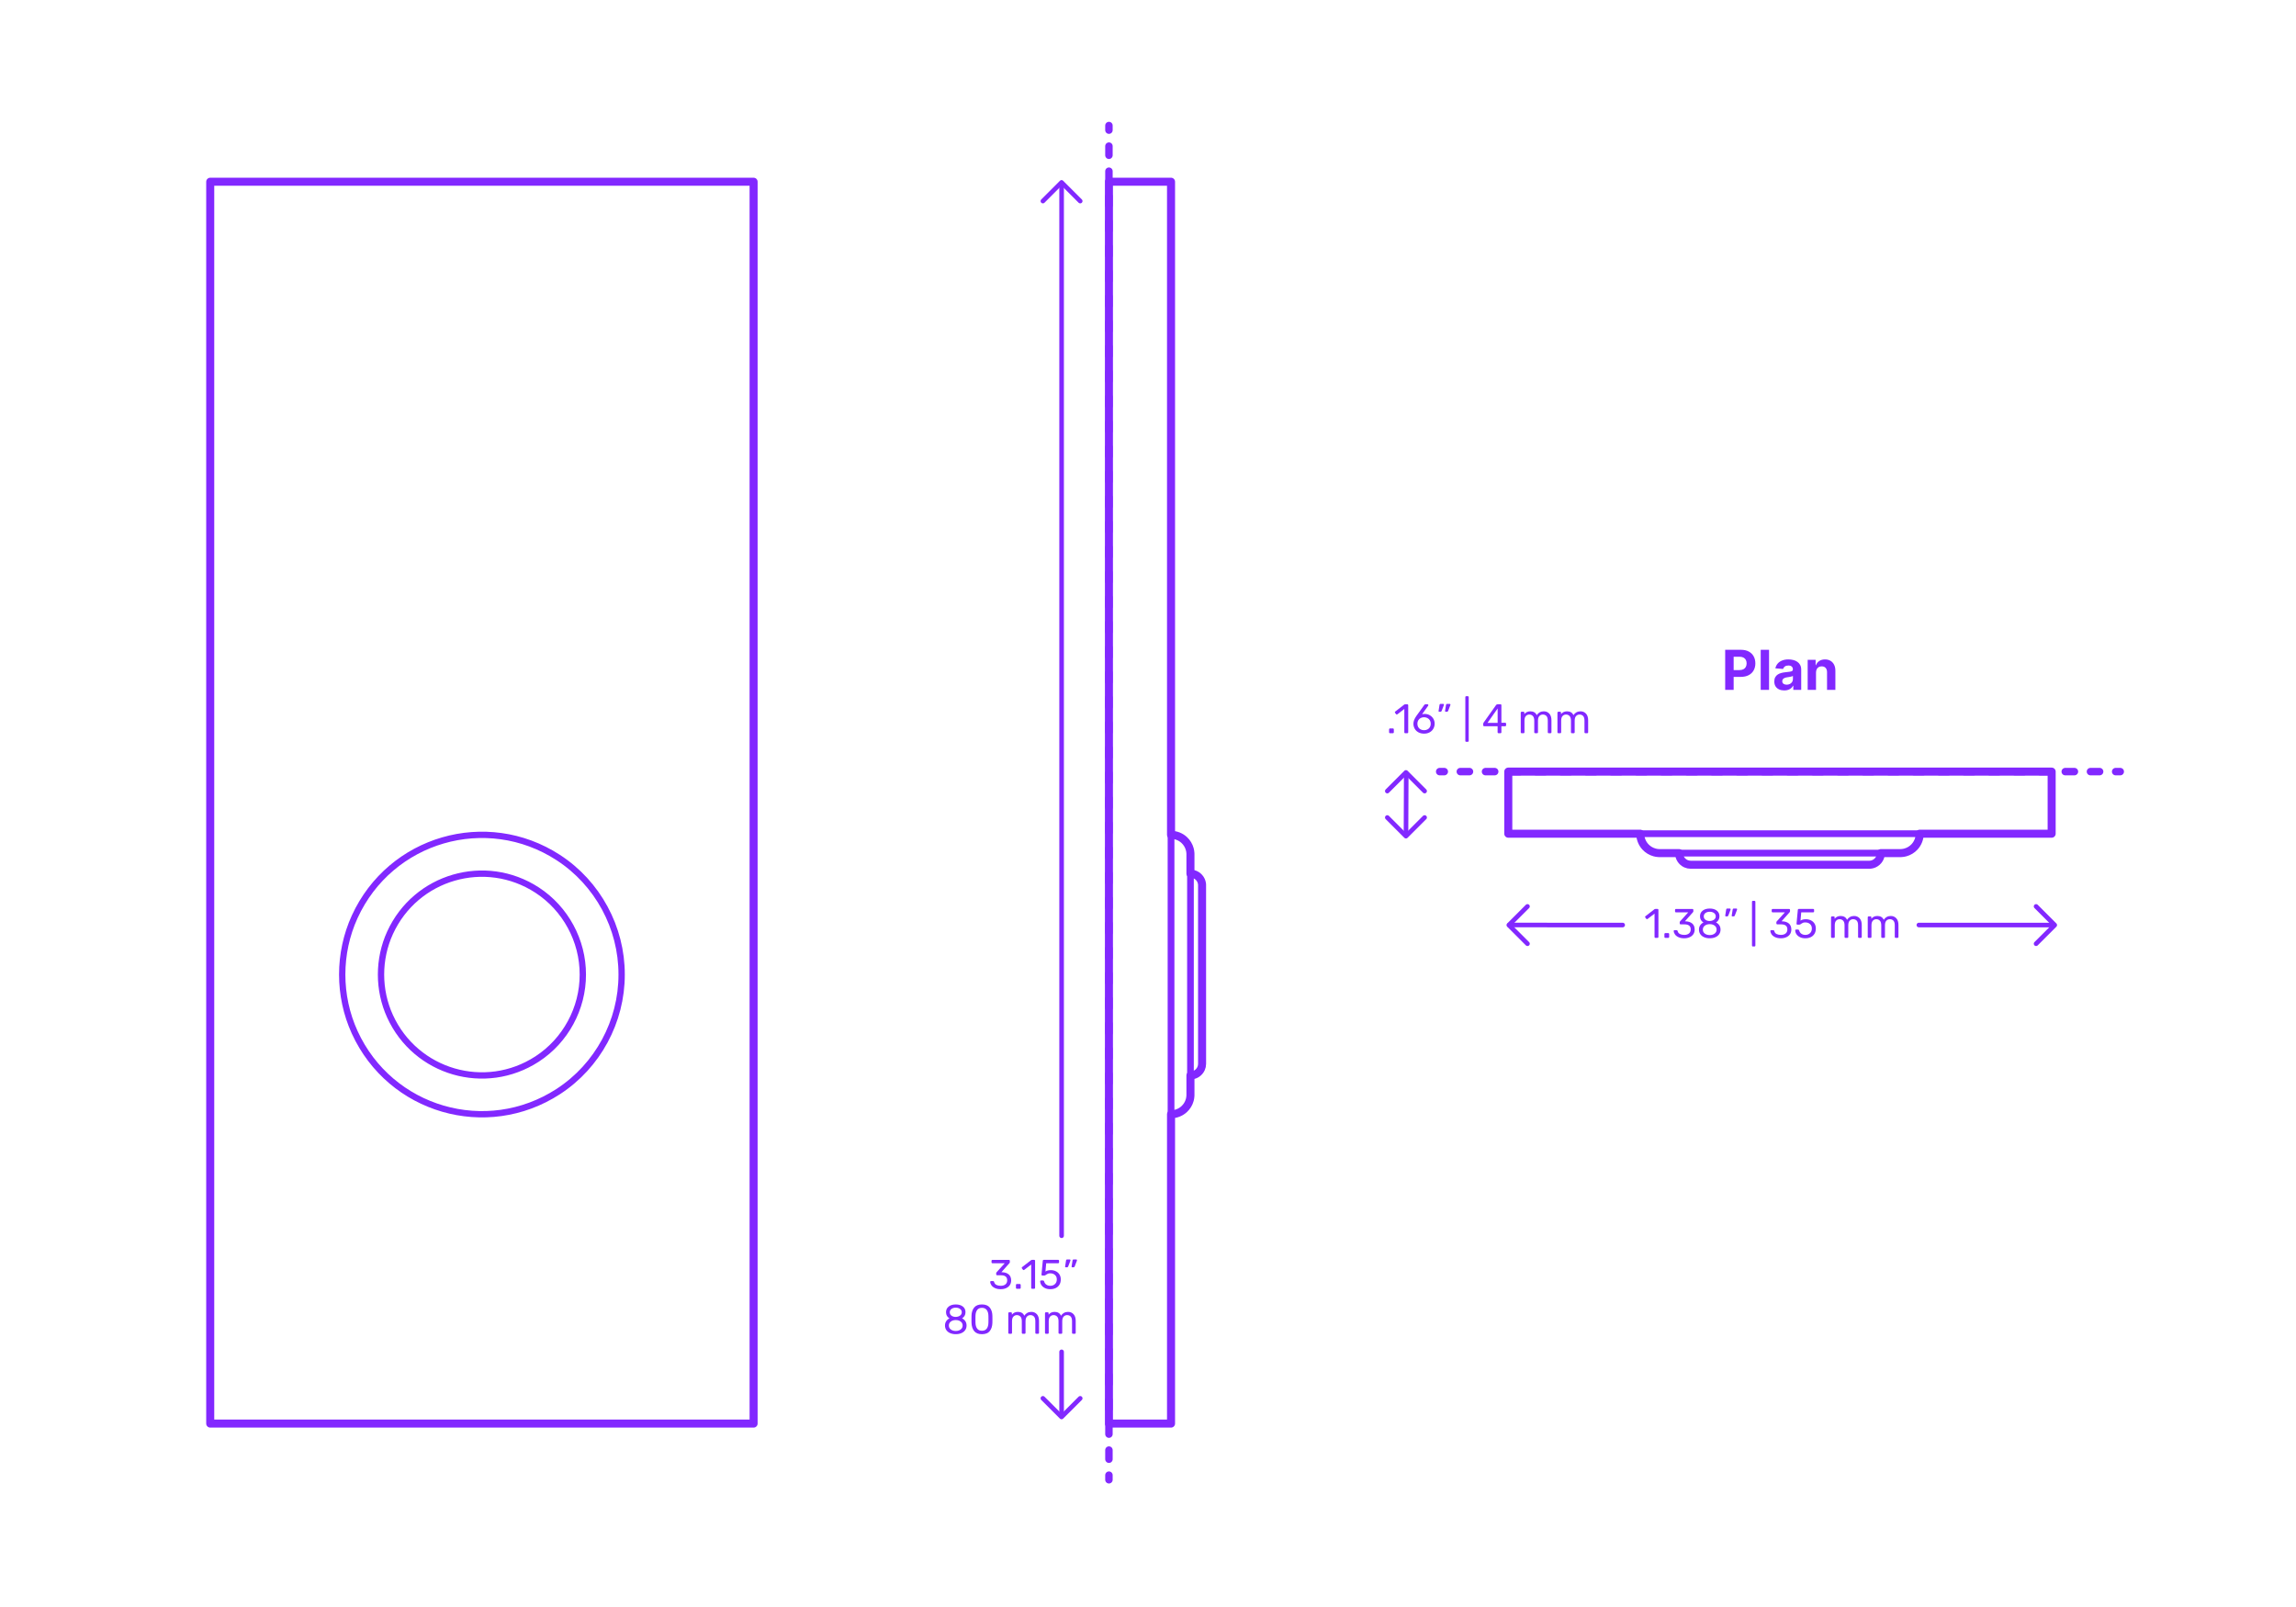 <?xml version="1.0" encoding="utf-8"?>
<!-- Generator: Adobe Illustrator 27.2.0, SVG Export Plug-In . SVG Version: 6.00 Build 0)  -->
<!DOCTYPE svg PUBLIC "-//W3C//DTD SVG 1.1//EN" "http://www.w3.org/Graphics/SVG/1.1/DTD/svg11.dtd">
<svg version="1.1" xmlns:x="http://ns.adobe.com/Extensibility/1.0/" xmlns:i="http://ns.adobe.com/AdobeIllustrator/10.0/" xmlns:graph="http://ns.adobe.com/Graphs/1.0/"
	 xmlns="http://www.w3.org/2000/svg" xmlns:xlink="http://www.w3.org/1999/xlink" xmlns:a="http://ns.adobe.com/AdobeSVGViewerExtensions/3.0/"
	 x="0px" y="0px" width="1000px" height="700px" viewBox="0 0 1000 700" enable-background="new 0 0 1000 700" xml:space="preserve"
	>
<g id="FILL-BACKGROUND">
	<rect x="0" fill="#FFFFFF" width="1000" height="700"/>
</g>
<g id="N-TEXT">
</g>
<g id="N-DIMENSIONS">
	<g id="MTEXT_00000170254800942971869160000018394225953497253782_">
		<g>
			<g>
				<g>
					<path fill="#8228FF" d="M751.385,300.503v-17.455h6.887c1.323,0,2.451,0.251,3.383,0.754s1.644,1.199,2.135,2.088
						c0.492,0.889,0.738,1.914,0.738,3.073c0,1.159-0.25,2.182-0.75,3.068s-1.224,1.577-2.17,2.071
						c-0.945,0.494-2.09,0.741-3.43,0.741h-4.39v-2.958h3.792c0.711,0,1.297-0.124,1.761-0.371c0.463-0.247,0.81-0.591,1.04-1.031
						c0.229-0.44,0.345-0.947,0.345-1.521c0-0.58-0.115-1.087-0.345-1.521c-0.23-0.435-0.578-0.772-1.045-1.014
						c-0.465-0.242-1.057-0.362-1.772-0.362h-2.488v14.438H751.385z"/>
					<path fill="#8228FF" d="M770.492,283.049v17.455h-3.631v-17.455H770.492z"/>
					<path fill="#8228FF" d="M777.123,300.75c-0.836,0-1.58-0.146-2.233-0.439s-1.169-0.727-1.547-1.304s-0.566-1.297-0.566-2.161
						c0-0.727,0.134-1.338,0.4-1.833c0.267-0.494,0.631-0.892,1.091-1.193c0.461-0.301,0.984-0.529,1.572-0.682
						s1.206-0.261,1.854-0.324c0.762-0.08,1.375-0.155,1.842-0.226c0.465-0.071,0.803-0.177,1.014-0.319
						c0.21-0.142,0.315-0.352,0.315-0.631v-0.051c0-0.54-0.169-0.958-0.507-1.253s-0.817-0.443-1.437-0.443
						c-0.653,0-1.173,0.144-1.56,0.431c-0.387,0.287-0.643,0.646-0.768,1.078l-3.357-0.273c0.17-0.795,0.506-1.484,1.006-2.067
						c0.5-0.582,1.146-1.031,1.939-1.347c0.792-0.315,1.711-0.473,2.756-0.473c0.729,0,1.426,0.085,2.093,0.255
						s1.262,0.435,1.781,0.793c0.521,0.358,0.931,0.817,1.231,1.376s0.452,1.229,0.452,2.007v8.83h-3.443v-1.815h-0.103
						c-0.21,0.409-0.491,0.769-0.844,1.078c-0.352,0.31-0.775,0.551-1.27,0.725S777.771,300.75,777.123,300.75z M778.162,298.245
						c0.534,0,1.006-0.107,1.415-0.32s0.729-0.501,0.964-0.865c0.232-0.363,0.349-0.775,0.349-1.236v-1.389
						c-0.114,0.074-0.269,0.141-0.464,0.201c-0.196,0.06-0.417,0.113-0.661,0.162s-0.489,0.091-0.733,0.128s-0.465,0.07-0.664,0.098
						c-0.426,0.062-0.799,0.162-1.117,0.298c-0.318,0.136-0.564,0.319-0.74,0.549c-0.177,0.23-0.265,0.516-0.265,0.857
						c0,0.494,0.181,0.871,0.541,1.129C777.146,298.116,777.605,298.245,778.162,298.245z"/>
					<path fill="#8228FF" d="M790.946,292.935v7.568h-3.631v-13.091h3.46v2.31h0.154c0.289-0.761,0.775-1.365,1.457-1.811
						c0.682-0.446,1.508-0.669,2.48-0.669c0.908,0,1.701,0.199,2.377,0.597c0.676,0.397,1.202,0.964,1.577,1.7
						s0.562,1.612,0.562,2.629v8.335h-3.631v-7.688c0.006-0.801-0.198-1.428-0.613-1.879s-0.985-0.677-1.714-0.677
						c-0.488,0-0.918,0.105-1.291,0.315c-0.371,0.21-0.662,0.516-0.869,0.917C791.059,291.891,790.951,292.373,790.946,292.935z"/>
				</g>
			</g>
		</g>
	</g>
	<g>
		<g>
			<g id="MTEXT_00000182526000371222577460000005062001695138298805_">
				<g>
					<g>
						<path fill="#8228FF" d="M433.396,561.106c-0.684-0.306-1.203-0.704-1.557-1.196c-0.354-0.492-0.543-1.002-0.567-1.53
							c0-0.108,0.036-0.195,0.108-0.261c0.072-0.066,0.162-0.1,0.27-0.1h0.811c0.132,0,0.24,0.027,0.324,0.081
							c0.083,0.054,0.149,0.159,0.197,0.315c0.156,0.611,0.495,1.044,1.018,1.296c0.521,0.252,1.137,0.378,1.845,0.378
							c0.864,0,1.551-0.207,2.062-0.621c0.51-0.414,0.765-1.005,0.765-1.773c0-1.464-0.895-2.195-2.682-2.195h-1.692
							c-0.12,0-0.219-0.039-0.297-0.117s-0.117-0.177-0.117-0.297v-0.468c0-0.181,0.065-0.336,0.198-0.469l3.51-3.888h-5.328
							c-0.12,0-0.219-0.036-0.297-0.108c-0.078-0.071-0.117-0.168-0.117-0.287v-0.648c0-0.132,0.039-0.237,0.117-0.315
							c0.078-0.077,0.177-0.116,0.297-0.116h7.128c0.132,0,0.237,0.039,0.315,0.116c0.077,0.078,0.117,0.184,0.117,0.315v0.594
							c0,0.133-0.061,0.271-0.181,0.414l-3.51,3.942h0.288c1.224,0.036,2.192,0.354,2.907,0.954c0.714,0.6,1.07,1.476,1.07,2.628
							c0,0.792-0.195,1.473-0.585,2.043s-0.933,1.008-1.629,1.313c-0.696,0.307-1.482,0.459-2.357,0.459
							C434.89,561.565,434.08,561.413,433.396,561.106z"/>
						<path fill="#8228FF" d="M442.603,561.268c-0.078-0.078-0.117-0.177-0.117-0.297v-1.242c0-0.119,0.039-0.222,0.117-0.306
							s0.177-0.126,0.297-0.126h1.242c0.12,0,0.219,0.042,0.297,0.126s0.117,0.187,0.117,0.306v1.242
							c0,0.12-0.039,0.219-0.117,0.297s-0.177,0.117-0.297,0.117h-1.242C442.779,561.385,442.681,561.346,442.603,561.268z"/>
						<path fill="#8228FF" d="M449.236,561.268c-0.072-0.078-0.108-0.177-0.108-0.297v-10.152l-3.024,2.322
							c-0.084,0.072-0.174,0.108-0.27,0.108c-0.108,0-0.21-0.061-0.306-0.181l-0.433-0.558c-0.06-0.084-0.09-0.168-0.09-0.252
							c0-0.132,0.06-0.24,0.18-0.324l3.906-3.023c0.132-0.084,0.288-0.126,0.468-0.126h0.847c0.119,0,0.219,0.039,0.297,0.116
							c0.078,0.078,0.117,0.178,0.117,0.298v11.771c0,0.12-0.039,0.219-0.117,0.297s-0.178,0.117-0.297,0.117h-0.883
							C449.404,561.385,449.308,561.346,449.236,561.268z"/>
						<path fill="#8228FF" d="M455.104,561.08c-0.66-0.324-1.164-0.747-1.512-1.27c-0.349-0.521-0.534-1.083-0.558-1.683v-0.036
							c0-0.096,0.035-0.174,0.107-0.234c0.072-0.06,0.156-0.09,0.252-0.09h0.882c0.252,0,0.414,0.133,0.486,0.396
							c0.18,0.647,0.513,1.131,0.999,1.448c0.486,0.318,1.047,0.478,1.683,0.478c0.816,0,1.494-0.249,2.034-0.747
							s0.811-1.185,0.811-2.061c0-0.805-0.271-1.443-0.811-1.918c-0.54-0.474-1.218-0.711-2.034-0.711
							c-0.432,0-0.779,0.055-1.044,0.162c-0.264,0.108-0.534,0.265-0.81,0.469c-0.156,0.12-0.285,0.207-0.387,0.261
							c-0.103,0.054-0.214,0.081-0.333,0.081h-0.864c-0.108,0-0.204-0.039-0.288-0.117s-0.12-0.171-0.108-0.279l0.559-5.994
							c0.036-0.3,0.186-0.449,0.45-0.449h6.228c0.132,0,0.234,0.035,0.306,0.107c0.072,0.072,0.108,0.174,0.108,0.307v0.666
							c0,0.119-0.039,0.216-0.117,0.287c-0.078,0.072-0.177,0.108-0.297,0.108h-5.184l-0.324,3.618
							c0.576-0.408,1.35-0.612,2.322-0.612c0.804,0,1.535,0.159,2.195,0.478c0.66,0.317,1.186,0.782,1.575,1.395
							s0.585,1.338,0.585,2.178c0,0.889-0.195,1.653-0.585,2.295c-0.39,0.643-0.93,1.129-1.62,1.458
							c-0.689,0.33-1.479,0.495-2.367,0.495C456.544,561.565,455.764,561.403,455.104,561.08z"/>
						<path fill="#8228FF" d="M463.95,551.917c-0.054-0.072-0.068-0.162-0.045-0.271l0.396-2.52
							c0.048-0.348,0.216-0.522,0.504-0.522h1.152c0.083,0,0.152,0.03,0.207,0.09c0.054,0.061,0.08,0.133,0.08,0.217
							c0,0.12-0.018,0.216-0.054,0.288l-0.936,2.43c-0.061,0.132-0.126,0.231-0.198,0.297c-0.072,0.066-0.18,0.099-0.324,0.099
							h-0.558C464.079,552.025,464.005,551.989,463.95,551.917z M466.776,551.917c-0.054-0.072-0.069-0.162-0.045-0.271l0.396-2.52
							c0.048-0.348,0.216-0.522,0.504-0.522h1.151c0.084,0,0.153,0.03,0.207,0.09c0.055,0.061,0.081,0.133,0.081,0.217
							c0,0.12-0.018,0.216-0.054,0.288l-0.936,2.43c-0.061,0.132-0.126,0.231-0.198,0.297c-0.072,0.066-0.181,0.099-0.324,0.099
							h-0.558C466.905,552.025,466.831,551.989,466.776,551.917z"/>
						<path fill="#8228FF" d="M413.839,580.706c-0.714-0.306-1.269-0.747-1.665-1.322c-0.396-0.576-0.594-1.248-0.594-2.017
							c0-0.708,0.177-1.329,0.531-1.863c0.354-0.533,0.83-0.944,1.431-1.232c-0.48-0.276-0.853-0.639-1.116-1.089
							s-0.396-0.981-0.396-1.594c0-1.044,0.39-1.868,1.17-2.475c0.779-0.605,1.806-0.909,3.078-0.909c1.271,0,2.295,0.301,3.068,0.9
							c0.774,0.6,1.161,1.428,1.161,2.483c0,0.601-0.132,1.125-0.396,1.575c-0.265,0.45-0.63,0.819-1.099,1.107
							c0.601,0.288,1.077,0.699,1.432,1.232c0.354,0.534,0.53,1.161,0.53,1.882c0,0.768-0.197,1.437-0.594,2.007
							c-0.396,0.57-0.951,1.008-1.665,1.313c-0.714,0.307-1.527,0.459-2.438,0.459C415.366,581.165,414.553,581.012,413.839,580.706
							z M418.411,579.113c0.569-0.432,0.854-1.008,0.854-1.728c0-0.721-0.285-1.297-0.854-1.729
							c-0.57-0.432-1.281-0.647-2.133-0.647c-0.864,0-1.581,0.216-2.151,0.647s-0.854,1.008-0.854,1.729
							c0,0.72,0.284,1.296,0.854,1.728s1.287,0.648,2.151,0.648C417.13,579.761,417.841,579.544,418.411,579.113z M418.132,573.065
							c0.504-0.36,0.756-0.84,0.756-1.44c0-0.611-0.249-1.101-0.747-1.467s-1.119-0.549-1.862-0.549
							c-0.756,0-1.381,0.183-1.872,0.549c-0.492,0.366-0.738,0.855-0.738,1.467c0,0.612,0.246,1.102,0.738,1.468
							c0.491,0.366,1.116,0.549,1.872,0.549C417.01,573.617,417.628,573.425,418.132,573.065z"/>
						<path fill="#8228FF" d="M424.278,579.806c-0.714-0.906-1.095-2.091-1.143-3.556l-0.019-1.548l0.019-1.602
							c0.036-1.452,0.417-2.631,1.143-3.537c0.727-0.906,1.857-1.359,3.394-1.359c1.548,0,2.685,0.453,3.411,1.359
							c0.726,0.906,1.106,2.085,1.143,3.537c0.012,0.336,0.018,0.87,0.018,1.602c0,0.708-0.006,1.225-0.018,1.548
							c-0.048,1.465-0.429,2.649-1.143,3.556c-0.715,0.906-1.852,1.358-3.411,1.358
							C426.124,581.165,424.992,580.712,424.278,579.806z M429.76,578.752c0.468-0.611,0.714-1.476,0.738-2.592
							c0.012-0.348,0.018-0.846,0.018-1.494c0-0.659-0.006-1.151-0.018-1.476c-0.024-1.104-0.273-1.965-0.747-2.583
							c-0.475-0.618-1.168-0.927-2.079-0.927c-0.912,0-1.603,0.309-2.07,0.927s-0.714,1.479-0.738,2.583l-0.018,1.476l0.018,1.494
							c0.024,1.116,0.271,1.98,0.738,2.592c0.468,0.612,1.158,0.918,2.07,0.918C428.596,579.67,429.292,579.365,429.76,578.752z"/>
						<path fill="#8228FF" d="M439.272,580.868c-0.078-0.078-0.117-0.177-0.117-0.297v-8.532c0-0.119,0.039-0.219,0.117-0.297
							s0.177-0.117,0.297-0.117h0.756c0.12,0,0.216,0.039,0.288,0.117s0.108,0.178,0.108,0.297v0.612
							c0.647-0.804,1.523-1.206,2.628-1.206c1.319,0,2.256,0.552,2.808,1.656c0.288-0.504,0.699-0.906,1.233-1.206
							c0.533-0.3,1.131-0.45,1.791-0.45c0.983,0,1.788,0.336,2.412,1.008c0.623,0.673,0.936,1.645,0.936,2.916v5.202
							c0,0.12-0.039,0.219-0.117,0.297s-0.177,0.117-0.297,0.117h-0.773c-0.12,0-0.22-0.039-0.298-0.117s-0.116-0.177-0.116-0.297
							v-5.04c0-0.96-0.198-1.646-0.595-2.061c-0.396-0.414-0.918-0.621-1.565-0.621c-0.576,0-1.071,0.213-1.485,0.639
							s-0.621,1.107-0.621,2.043v5.04c0,0.12-0.039,0.219-0.117,0.297s-0.177,0.117-0.297,0.117h-0.792
							c-0.12,0-0.219-0.039-0.297-0.117s-0.117-0.177-0.117-0.297v-5.04c0-0.947-0.207-1.632-0.62-2.052
							c-0.414-0.42-0.928-0.63-1.539-0.63c-0.576,0-1.071,0.21-1.485,0.63s-0.621,1.098-0.621,2.034v5.058
							c0,0.12-0.039,0.219-0.117,0.297s-0.177,0.117-0.297,0.117h-0.792C439.449,580.985,439.351,580.946,439.272,580.868z"/>
						<path fill="#8228FF" d="M455.256,580.868c-0.078-0.078-0.116-0.177-0.116-0.297v-8.532c0-0.119,0.038-0.219,0.116-0.297
							s0.178-0.117,0.298-0.117h0.756c0.119,0,0.216,0.039,0.288,0.117c0.071,0.078,0.107,0.178,0.107,0.297v0.612
							c0.648-0.804,1.524-1.206,2.628-1.206c1.32,0,2.256,0.552,2.809,1.656c0.288-0.504,0.698-0.906,1.232-1.206
							s1.131-0.45,1.791-0.45c0.984,0,1.788,0.336,2.412,1.008c0.624,0.673,0.937,1.645,0.937,2.916v5.202
							c0,0.12-0.039,0.219-0.117,0.297s-0.178,0.117-0.297,0.117h-0.774c-0.12,0-0.219-0.039-0.297-0.117s-0.117-0.177-0.117-0.297
							v-5.04c0-0.96-0.198-1.646-0.594-2.061c-0.396-0.414-0.918-0.621-1.566-0.621c-0.575,0-1.07,0.213-1.484,0.639
							s-0.621,1.107-0.621,2.043v5.04c0,0.12-0.039,0.219-0.117,0.297s-0.177,0.117-0.297,0.117h-0.792
							c-0.12,0-0.22-0.039-0.297-0.117c-0.078-0.078-0.117-0.177-0.117-0.297v-5.04c0-0.947-0.207-1.632-0.621-2.052
							s-0.927-0.63-1.539-0.63c-0.576,0-1.071,0.21-1.485,0.63s-0.62,1.098-0.62,2.034v5.058c0,0.12-0.04,0.219-0.117,0.297
							c-0.078,0.078-0.178,0.117-0.297,0.117h-0.792C455.434,580.985,455.334,580.946,455.256,580.868z"/>
					</g>
				</g>
			</g>
			<g id="POLYLINE_00000114789054061044272690000015940385257163286430_">
				
					<line fill="none" stroke="#8228FF" stroke-width="2" stroke-linecap="round" stroke-linejoin="round" stroke-miterlimit="10" x1="462.372" y1="588.857" x2="462.372" y2="616.231"/>
				
					<line fill="none" stroke="#8228FF" stroke-width="2" stroke-linecap="round" stroke-linejoin="round" stroke-miterlimit="10" x1="462.372" y1="79.673" x2="462.372" y2="538.287"/>
			</g>
			<g id="POLYLINE_00000071523476074070919870000012133183423874464927_">
				
					<polyline fill="none" stroke="#8228FF" stroke-width="2" stroke-linecap="round" stroke-linejoin="round" stroke-miterlimit="10" points="
					470.476,87.587 462.349,79.462 454.224,87.587 				"/>
			</g>
			<g id="POLYLINE_00000126315267658156172700000005297465933395275688_">
				
					<polyline fill="none" stroke="#8228FF" stroke-width="2" stroke-linecap="round" stroke-linejoin="round" stroke-miterlimit="10" points="
					470.476,609.104 462.349,617.228 454.224,609.104 				"/>
			</g>
		</g>
		<g>
			<g id="MTEXT_00000059280249718513209620000016844206357996536493_">
				<g>
					<g>
						<path fill="#8228FF" d="M720.725,408.416c-0.072-0.078-0.108-0.177-0.108-0.297v-10.152l-3.024,2.322
							c-0.084,0.072-0.174,0.108-0.27,0.108c-0.108,0-0.21-0.061-0.306-0.181l-0.433-0.558c-0.06-0.084-0.09-0.168-0.09-0.252
							c0-0.132,0.06-0.24,0.18-0.324l3.906-3.023c0.132-0.084,0.288-0.126,0.468-0.126h0.847c0.119,0,0.219,0.039,0.297,0.116
							c0.078,0.078,0.117,0.178,0.117,0.298v11.771c0,0.12-0.039,0.219-0.117,0.297s-0.178,0.117-0.297,0.117h-0.883
							C720.893,408.533,720.796,408.494,720.725,408.416z"/>
						<path fill="#8228FF" d="M725.035,408.416c-0.078-0.078-0.117-0.177-0.117-0.297v-1.242c0-0.119,0.039-0.222,0.117-0.306
							s0.177-0.126,0.297-0.126h1.242c0.12,0,0.219,0.042,0.297,0.126s0.117,0.187,0.117,0.306v1.242
							c0,0.12-0.039,0.219-0.117,0.297s-0.177,0.117-0.297,0.117h-1.242C725.212,408.533,725.113,408.494,725.035,408.416z"/>
						<path fill="#8228FF" d="M731.092,408.253c-0.684-0.306-1.203-0.704-1.557-1.196c-0.354-0.492-0.543-1.002-0.567-1.53
							c0-0.108,0.036-0.195,0.108-0.261c0.072-0.066,0.162-0.1,0.27-0.1h0.811c0.132,0,0.24,0.027,0.324,0.081
							c0.083,0.054,0.149,0.159,0.197,0.315c0.156,0.611,0.495,1.044,1.018,1.296c0.521,0.252,1.137,0.378,1.845,0.378
							c0.864,0,1.551-0.207,2.062-0.621c0.51-0.414,0.765-1.005,0.765-1.773c0-1.464-0.895-2.195-2.682-2.195h-1.692
							c-0.12,0-0.219-0.039-0.297-0.117s-0.117-0.177-0.117-0.297v-0.468c0-0.181,0.065-0.336,0.198-0.469l3.51-3.888h-5.328
							c-0.12,0-0.219-0.036-0.297-0.108c-0.078-0.071-0.117-0.168-0.117-0.287v-0.648c0-0.132,0.039-0.237,0.117-0.315
							c0.078-0.077,0.177-0.116,0.297-0.116h7.128c0.132,0,0.237,0.039,0.315,0.116c0.077,0.078,0.117,0.184,0.117,0.315v0.594
							c0,0.133-0.061,0.271-0.181,0.414l-3.51,3.942h0.288c1.224,0.036,2.192,0.354,2.907,0.954c0.714,0.6,1.07,1.476,1.07,2.628
							c0,0.792-0.195,1.473-0.585,2.043s-0.933,1.008-1.629,1.313c-0.696,0.307-1.482,0.459-2.357,0.459
							C732.586,408.712,731.776,408.56,731.092,408.253z"/>
						<path fill="#8228FF" d="M742.225,408.253c-0.714-0.306-1.269-0.747-1.665-1.322c-0.396-0.576-0.594-1.248-0.594-2.017
							c0-0.708,0.177-1.329,0.531-1.863c0.354-0.533,0.83-0.944,1.431-1.232c-0.48-0.276-0.853-0.639-1.116-1.089
							s-0.396-0.981-0.396-1.594c0-1.044,0.39-1.868,1.17-2.475c0.779-0.605,1.806-0.909,3.078-0.909c1.271,0,2.295,0.301,3.068,0.9
							c0.774,0.6,1.161,1.428,1.161,2.483c0,0.601-0.132,1.125-0.396,1.575c-0.265,0.45-0.63,0.819-1.099,1.107
							c0.601,0.288,1.077,0.699,1.432,1.232c0.354,0.534,0.53,1.161,0.53,1.882c0,0.768-0.197,1.437-0.594,2.007
							c-0.396,0.57-0.951,1.008-1.665,1.313c-0.714,0.307-1.527,0.459-2.438,0.459C743.752,408.712,742.938,408.56,742.225,408.253z
							 M746.797,406.661c0.569-0.432,0.854-1.008,0.854-1.728c0-0.721-0.285-1.297-0.854-1.729c-0.57-0.432-1.281-0.647-2.133-0.647
							c-0.864,0-1.581,0.216-2.151,0.647s-0.854,1.008-0.854,1.729c0,0.72,0.284,1.296,0.854,1.728s1.287,0.648,2.151,0.648
							C745.516,407.309,746.227,407.092,746.797,406.661z M746.518,400.613c0.504-0.36,0.756-0.84,0.756-1.44
							c0-0.611-0.249-1.101-0.747-1.467s-1.119-0.549-1.862-0.549c-0.756,0-1.381,0.183-1.872,0.549
							c-0.492,0.366-0.738,0.855-0.738,1.467c0,0.612,0.246,1.102,0.738,1.468c0.491,0.366,1.116,0.549,1.872,0.549
							C745.396,401.165,746.014,400.973,746.518,400.613z"/>
						<path fill="#8228FF" d="M751.458,399.065c-0.054-0.072-0.068-0.162-0.045-0.271l0.396-2.52
							c0.048-0.348,0.216-0.522,0.504-0.522h1.152c0.083,0,0.152,0.03,0.207,0.09c0.054,0.061,0.08,0.133,0.08,0.217
							c0,0.12-0.018,0.216-0.054,0.288l-0.936,2.43c-0.061,0.132-0.126,0.231-0.198,0.297c-0.072,0.066-0.18,0.099-0.324,0.099
							h-0.558C751.587,399.172,751.513,399.136,751.458,399.065z M754.284,399.065c-0.054-0.072-0.069-0.162-0.045-0.271l0.396-2.52
							c0.048-0.348,0.216-0.522,0.504-0.522h1.151c0.084,0,0.153,0.03,0.207,0.09c0.055,0.061,0.081,0.133,0.081,0.217
							c0,0.12-0.018,0.216-0.054,0.288l-0.936,2.43c-0.061,0.132-0.126,0.231-0.198,0.297c-0.072,0.066-0.181,0.099-0.324,0.099
							h-0.558C754.413,399.172,754.339,399.136,754.284,399.065z"/>
						<path fill="#8228FF" d="M763.167,412.16c-0.071-0.078-0.107-0.177-0.107-0.297v-19.044c0-0.12,0.036-0.219,0.107-0.297
							c0.072-0.078,0.168-0.117,0.288-0.117h0.666c0.12,0,0.219,0.039,0.297,0.117s0.117,0.177,0.117,0.297v19.044
							c0,0.12-0.039,0.219-0.117,0.297s-0.177,0.117-0.297,0.117h-0.666C763.335,412.277,763.239,412.238,763.167,412.16z"/>
						<path fill="#8228FF" d="M773.192,408.253c-0.684-0.306-1.203-0.704-1.557-1.196c-0.354-0.492-0.543-1.002-0.567-1.53
							c0-0.108,0.036-0.195,0.108-0.261c0.072-0.066,0.162-0.1,0.27-0.1h0.811c0.132,0,0.24,0.027,0.324,0.081
							c0.083,0.054,0.149,0.159,0.197,0.315c0.156,0.611,0.495,1.044,1.018,1.296c0.521,0.252,1.137,0.378,1.845,0.378
							c0.864,0,1.551-0.207,2.062-0.621c0.51-0.414,0.765-1.005,0.765-1.773c0-1.464-0.895-2.195-2.682-2.195h-1.692
							c-0.12,0-0.219-0.039-0.297-0.117s-0.117-0.177-0.117-0.297v-0.468c0-0.181,0.065-0.336,0.198-0.469l3.51-3.888h-5.328
							c-0.12,0-0.219-0.036-0.297-0.108c-0.078-0.071-0.117-0.168-0.117-0.287v-0.648c0-0.132,0.039-0.237,0.117-0.315
							c0.078-0.077,0.177-0.116,0.297-0.116h7.128c0.132,0,0.237,0.039,0.315,0.116c0.077,0.078,0.117,0.184,0.117,0.315v0.594
							c0,0.133-0.061,0.271-0.181,0.414l-3.51,3.942h0.288c1.224,0.036,2.192,0.354,2.907,0.954c0.714,0.6,1.07,1.476,1.07,2.628
							c0,0.792-0.195,1.473-0.585,2.043s-0.933,1.008-1.629,1.313c-0.696,0.307-1.482,0.459-2.357,0.459
							C774.687,408.712,773.877,408.56,773.192,408.253z"/>
						<path fill="#8228FF" d="M783.956,408.227c-0.66-0.324-1.164-0.747-1.512-1.27c-0.349-0.521-0.534-1.083-0.558-1.683v-0.036
							c0-0.096,0.035-0.174,0.107-0.234c0.072-0.06,0.156-0.09,0.252-0.09h0.882c0.252,0,0.414,0.133,0.486,0.396
							c0.18,0.647,0.513,1.131,0.999,1.448c0.486,0.318,1.047,0.478,1.683,0.478c0.816,0,1.494-0.249,2.034-0.747
							s0.811-1.185,0.811-2.061c0-0.805-0.271-1.443-0.811-1.918c-0.54-0.474-1.218-0.711-2.034-0.711
							c-0.432,0-0.779,0.055-1.044,0.162c-0.264,0.108-0.534,0.265-0.81,0.469c-0.156,0.12-0.285,0.207-0.387,0.261
							c-0.103,0.054-0.214,0.081-0.333,0.081h-0.864c-0.108,0-0.204-0.039-0.288-0.117s-0.12-0.171-0.108-0.279l0.559-5.994
							c0.036-0.3,0.186-0.449,0.45-0.449h6.228c0.132,0,0.234,0.035,0.306,0.107c0.072,0.072,0.108,0.174,0.108,0.307v0.666
							c0,0.119-0.039,0.216-0.117,0.287c-0.078,0.072-0.177,0.108-0.297,0.108h-5.184l-0.324,3.618
							c0.576-0.408,1.35-0.612,2.322-0.612c0.804,0,1.535,0.159,2.195,0.478c0.66,0.317,1.186,0.782,1.575,1.395
							s0.585,1.338,0.585,2.178c0,0.889-0.195,1.653-0.585,2.295c-0.39,0.643-0.93,1.129-1.62,1.458
							c-0.689,0.33-1.479,0.495-2.367,0.495C785.396,408.712,784.616,408.55,783.956,408.227z"/>
						<path fill="#8228FF" d="M797.609,408.416c-0.078-0.078-0.117-0.177-0.117-0.297v-8.532c0-0.119,0.039-0.219,0.117-0.297
							s0.177-0.117,0.297-0.117h0.756c0.12,0,0.216,0.039,0.288,0.117s0.108,0.178,0.108,0.297v0.612
							c0.647-0.804,1.523-1.206,2.628-1.206c1.319,0,2.256,0.552,2.808,1.656c0.288-0.504,0.699-0.906,1.233-1.206
							c0.533-0.3,1.131-0.45,1.791-0.45c0.983,0,1.788,0.336,2.412,1.008c0.623,0.673,0.936,1.645,0.936,2.916v5.202
							c0,0.12-0.039,0.219-0.117,0.297s-0.177,0.117-0.297,0.117h-0.773c-0.12,0-0.22-0.039-0.298-0.117s-0.116-0.177-0.116-0.297
							v-5.04c0-0.96-0.198-1.646-0.595-2.061c-0.396-0.414-0.918-0.621-1.565-0.621c-0.576,0-1.071,0.213-1.485,0.639
							s-0.621,1.107-0.621,2.043v5.04c0,0.12-0.039,0.219-0.117,0.297s-0.177,0.117-0.297,0.117h-0.792
							c-0.12,0-0.219-0.039-0.297-0.117s-0.117-0.177-0.117-0.297v-5.04c0-0.947-0.207-1.632-0.62-2.052
							c-0.414-0.42-0.928-0.63-1.539-0.63c-0.576,0-1.071,0.21-1.485,0.63s-0.621,1.098-0.621,2.034v5.058
							c0,0.12-0.039,0.219-0.117,0.297s-0.177,0.117-0.297,0.117h-0.792C797.786,408.533,797.688,408.494,797.609,408.416z"/>
						<path fill="#8228FF" d="M813.593,408.416c-0.078-0.078-0.117-0.177-0.117-0.297v-8.532c0-0.119,0.039-0.219,0.117-0.297
							s0.177-0.117,0.297-0.117h0.756c0.12,0,0.216,0.039,0.288,0.117s0.108,0.178,0.108,0.297v0.612
							c0.647-0.804,1.523-1.206,2.628-1.206c1.319,0,2.256,0.552,2.808,1.656c0.288-0.504,0.699-0.906,1.233-1.206
							c0.533-0.3,1.131-0.45,1.791-0.45c0.983,0,1.788,0.336,2.412,1.008c0.623,0.673,0.936,1.645,0.936,2.916v5.202
							c0,0.12-0.039,0.219-0.117,0.297s-0.177,0.117-0.297,0.117h-0.773c-0.12,0-0.22-0.039-0.298-0.117s-0.116-0.177-0.116-0.297
							v-5.04c0-0.96-0.198-1.646-0.595-2.061c-0.396-0.414-0.918-0.621-1.565-0.621c-0.576,0-1.071,0.213-1.485,0.639
							s-0.621,1.107-0.621,2.043v5.04c0,0.12-0.039,0.219-0.117,0.297s-0.177,0.117-0.297,0.117h-0.792
							c-0.12,0-0.219-0.039-0.297-0.117s-0.117-0.177-0.117-0.297v-5.04c0-0.947-0.207-1.632-0.62-2.052
							c-0.414-0.42-0.928-0.63-1.539-0.63c-0.576,0-1.071,0.21-1.485,0.63s-0.621,1.098-0.621,2.034v5.058
							c0,0.12-0.039,0.219-0.117,0.297s-0.177,0.117-0.297,0.117h-0.792C813.77,408.533,813.671,408.494,813.593,408.416z"/>
					</g>
				</g>
			</g>
			<g id="POLYLINE_00000170984844996247826730000003284907751556352183_">
				
					<line fill="none" stroke="#8228FF" stroke-width="2" stroke-linecap="round" stroke-linejoin="round" stroke-miterlimit="10" x1="835.741" y1="402.934" x2="893.924" y2="402.934"/>
				
					<line fill="none" stroke="#8228FF" stroke-width="2" stroke-linecap="round" stroke-linejoin="round" stroke-miterlimit="10" x1="657.365" y1="402.933" x2="706.741" y2="402.934"/>
			</g>
			<g id="POLYLINE_00000020389010059881557910000004777227761778025404_">
				
					<polyline fill="none" stroke="#8228FF" stroke-width="2" stroke-linecap="round" stroke-linejoin="round" stroke-miterlimit="10" points="
					665.279,394.83 657.154,402.957 665.279,411.081 				"/>
			</g>
			<g id="POLYLINE_00000160164477788661687660000016484359375964563603_">
				
					<polyline fill="none" stroke="#8228FF" stroke-width="2" stroke-linecap="round" stroke-linejoin="round" stroke-miterlimit="10" points="
					886.796,394.83 894.92,402.957 886.796,411.081 				"/>
			</g>
		</g>
		<g>
			<g id="MTEXT_00000122703777791865739900000007614296214006471066_">
				<g>
					<g>
						<path fill="#8228FF" d="M605.115,319.268c-0.078-0.078-0.117-0.177-0.117-0.297v-1.242c0-0.119,0.039-0.222,0.117-0.306
							s0.177-0.126,0.297-0.126h1.242c0.12,0,0.219,0.042,0.297,0.126s0.117,0.187,0.117,0.306v1.242
							c0,0.12-0.039,0.219-0.117,0.297s-0.177,0.117-0.297,0.117h-1.242C605.292,319.385,605.193,319.346,605.115,319.268z"/>
						<path fill="#8228FF" d="M611.749,319.268c-0.072-0.078-0.108-0.177-0.108-0.297v-10.152l-3.024,2.322
							c-0.084,0.072-0.174,0.108-0.27,0.108c-0.108,0-0.21-0.061-0.306-0.181l-0.433-0.558c-0.06-0.084-0.09-0.168-0.09-0.252
							c0-0.132,0.06-0.24,0.18-0.324l3.906-3.023c0.132-0.084,0.288-0.126,0.468-0.126h0.847c0.119,0,0.219,0.039,0.297,0.116
							c0.078,0.078,0.117,0.178,0.117,0.298v11.771c0,0.12-0.039,0.219-0.117,0.297s-0.178,0.117-0.297,0.117h-0.883
							C611.917,319.385,611.82,319.346,611.749,319.268z"/>
						<path fill="#8228FF" d="M617.751,318.98c-0.702-0.39-1.236-0.915-1.602-1.575c-0.366-0.659-0.55-1.379-0.55-2.159
							c0-1.032,0.414-2.136,1.242-3.312l3.438-4.788c0.012-0.012,0.045-0.054,0.099-0.126s0.123-0.129,0.207-0.171
							s0.18-0.062,0.288-0.062h0.882c0.108,0,0.195,0.039,0.261,0.116c0.066,0.078,0.1,0.172,0.1,0.279
							c0,0.061-0.03,0.139-0.09,0.234l-2.628,3.672c0.312-0.072,0.659-0.108,1.044-0.108c0.875,0,1.646,0.195,2.312,0.585
							c0.666,0.391,1.182,0.906,1.548,1.548c0.366,0.643,0.549,1.348,0.549,2.115c0,0.769-0.183,1.485-0.549,2.151
							s-0.896,1.197-1.593,1.593c-0.696,0.396-1.519,0.594-2.466,0.594C619.284,319.565,618.453,319.371,617.751,318.98z
							 M621.684,317.748c0.444-0.216,0.798-0.537,1.062-0.963c0.264-0.426,0.396-0.939,0.396-1.539c0-0.588-0.135-1.096-0.404-1.521
							c-0.271-0.426-0.628-0.75-1.071-0.972c-0.444-0.222-0.924-0.333-1.44-0.333c-0.516,0-0.996,0.111-1.439,0.333
							c-0.444,0.222-0.798,0.546-1.062,0.972c-0.264,0.426-0.396,0.934-0.396,1.521c0,0.6,0.132,1.113,0.396,1.539
							c0.265,0.426,0.618,0.747,1.062,0.963c0.443,0.216,0.924,0.323,1.439,0.323C620.754,318.071,621.24,317.963,621.684,317.748z"
							/>
						<path fill="#8228FF" d="M626.606,309.917c-0.054-0.072-0.068-0.162-0.045-0.271l0.396-2.52
							c0.048-0.348,0.216-0.522,0.504-0.522h1.152c0.083,0,0.152,0.03,0.207,0.09c0.054,0.061,0.08,0.133,0.08,0.217
							c0,0.12-0.018,0.216-0.054,0.288l-0.936,2.43c-0.061,0.132-0.126,0.231-0.198,0.297c-0.072,0.066-0.18,0.099-0.324,0.099
							h-0.558C626.735,310.025,626.661,309.989,626.606,309.917z M629.433,309.917c-0.054-0.072-0.069-0.162-0.045-0.271l0.396-2.52
							c0.048-0.348,0.216-0.522,0.504-0.522h1.151c0.084,0,0.153,0.03,0.207,0.09c0.055,0.061,0.081,0.133,0.081,0.217
							c0,0.12-0.018,0.216-0.054,0.288l-0.936,2.43c-0.061,0.132-0.126,0.231-0.198,0.297c-0.072,0.066-0.181,0.099-0.324,0.099
							h-0.558C629.562,310.025,629.487,309.989,629.433,309.917z"/>
						<path fill="#8228FF" d="M638.315,323.012c-0.071-0.078-0.107-0.177-0.107-0.297v-19.044c0-0.12,0.036-0.219,0.107-0.297
							c0.072-0.078,0.168-0.117,0.288-0.117h0.666c0.12,0,0.219,0.039,0.297,0.117s0.117,0.177,0.117,0.297v19.044
							c0,0.12-0.039,0.219-0.117,0.297s-0.177,0.117-0.297,0.117h-0.666C638.483,323.129,638.388,323.09,638.315,323.012z"/>
						<path fill="#8228FF" d="M652.382,319.268c-0.078-0.078-0.117-0.177-0.117-0.297v-2.628h-5.85c-0.12,0-0.219-0.039-0.297-0.117
							s-0.117-0.177-0.117-0.297v-0.666c0-0.168,0.066-0.348,0.198-0.54l5.418-7.632c0.06-0.096,0.149-0.171,0.27-0.225
							c0.12-0.055,0.252-0.081,0.396-0.081h1.224c0.132,0,0.234,0.035,0.307,0.107c0.071,0.072,0.107,0.174,0.107,0.307v7.632h1.639
							c0.119,0,0.219,0.039,0.297,0.117c0.077,0.078,0.116,0.177,0.116,0.297v0.684c0,0.12-0.039,0.219-0.116,0.297
							c-0.078,0.078-0.178,0.117-0.297,0.117h-1.639v2.628c0,0.12-0.039,0.219-0.117,0.297s-0.177,0.117-0.297,0.117h-0.828
							C652.559,319.385,652.46,319.346,652.382,319.268z M647.873,314.868h4.41v-6.265L647.873,314.868z"/>
						<path fill="#8228FF" d="M662.462,319.268c-0.078-0.078-0.117-0.177-0.117-0.297v-8.532c0-0.119,0.039-0.219,0.117-0.297
							s0.177-0.117,0.297-0.117h0.756c0.12,0,0.216,0.039,0.288,0.117s0.108,0.178,0.108,0.297v0.612
							c0.647-0.804,1.523-1.206,2.628-1.206c1.319,0,2.256,0.552,2.808,1.656c0.288-0.504,0.699-0.906,1.233-1.206
							c0.533-0.3,1.131-0.45,1.791-0.45c0.983,0,1.788,0.336,2.412,1.008c0.623,0.673,0.936,1.645,0.936,2.916v5.202
							c0,0.12-0.039,0.219-0.117,0.297s-0.177,0.117-0.297,0.117h-0.773c-0.12,0-0.22-0.039-0.298-0.117s-0.116-0.177-0.116-0.297
							v-5.04c0-0.96-0.198-1.646-0.595-2.061c-0.396-0.414-0.918-0.621-1.565-0.621c-0.576,0-1.071,0.213-1.485,0.639
							s-0.621,1.107-0.621,2.043v5.04c0,0.12-0.039,0.219-0.117,0.297s-0.177,0.117-0.297,0.117h-0.792
							c-0.12,0-0.219-0.039-0.297-0.117s-0.117-0.177-0.117-0.297v-5.04c0-0.947-0.207-1.632-0.62-2.052
							c-0.414-0.42-0.928-0.63-1.539-0.63c-0.576,0-1.071,0.21-1.485,0.63s-0.621,1.098-0.621,2.034v5.058
							c0,0.12-0.039,0.219-0.117,0.297s-0.177,0.117-0.297,0.117h-0.792C662.639,319.385,662.54,319.346,662.462,319.268z"/>
						<path fill="#8228FF" d="M678.445,319.268c-0.078-0.078-0.116-0.177-0.116-0.297v-8.532c0-0.119,0.038-0.219,0.116-0.297
							s0.178-0.117,0.298-0.117h0.756c0.119,0,0.216,0.039,0.288,0.117c0.071,0.078,0.107,0.178,0.107,0.297v0.612
							c0.648-0.804,1.524-1.206,2.628-1.206c1.32,0,2.256,0.552,2.809,1.656c0.288-0.504,0.698-0.906,1.232-1.206
							s1.131-0.45,1.791-0.45c0.984,0,1.788,0.336,2.412,1.008c0.624,0.673,0.937,1.645,0.937,2.916v5.202
							c0,0.12-0.039,0.219-0.117,0.297s-0.178,0.117-0.297,0.117h-0.774c-0.12,0-0.219-0.039-0.297-0.117s-0.117-0.177-0.117-0.297
							v-5.04c0-0.96-0.198-1.646-0.594-2.061c-0.396-0.414-0.918-0.621-1.566-0.621c-0.575,0-1.07,0.213-1.484,0.639
							s-0.621,1.107-0.621,2.043v5.04c0,0.12-0.039,0.219-0.117,0.297s-0.177,0.117-0.297,0.117h-0.792
							c-0.12,0-0.22-0.039-0.297-0.117c-0.078-0.078-0.117-0.177-0.117-0.297v-5.04c0-0.947-0.207-1.632-0.621-2.052
							s-0.927-0.63-1.539-0.63c-0.576,0-1.071,0.21-1.485,0.63s-0.62,1.098-0.62,2.034v5.058c0,0.12-0.04,0.219-0.117,0.297
							c-0.078,0.078-0.178,0.117-0.297,0.117h-0.792C678.623,319.385,678.523,319.346,678.445,319.268z"/>
					</g>
				</g>
			</g>
			<g id="POLYLINE_00000175295280745403375270000006597940865015000984_">
				
					<line fill="none" stroke="#8228FF" stroke-width="2" stroke-linecap="round" stroke-linejoin="round" stroke-miterlimit="10" x1="612.473" y1="337" x2="612.367" y2="363.537"/>
			</g>
			<g id="POLYLINE_00000111159198410708653770000014365967993658443440_">
				
					<polyline fill="none" stroke="#8228FF" stroke-width="2" stroke-linecap="round" stroke-linejoin="round" stroke-miterlimit="10" points="
					620.476,344.587 612.349,336.462 604.224,344.587 				"/>
			</g>
			<g id="POLYLINE_00000036956968457983847250000001551739923700803468_">
				
					<polyline fill="none" stroke="#8228FF" stroke-width="2" stroke-linecap="round" stroke-linejoin="round" stroke-miterlimit="10" points="
					620.476,356.103 612.349,364.228 604.224,356.103 				"/>
			</g>
		</g>
	</g>
</g>
<g id="_x32_D_x24_AG-DIAGRAM">
	<g id="POLYLINE_00000181768767665880173530000010582188701644035488_">
		<g>
			<g>
				
					<line fill="none" stroke="#8228FF" stroke-width="3.25" stroke-linecap="round" stroke-linejoin="round" x1="482.986" y1="644.572" x2="482.986" y2="642.572"/>
				
					<line fill="none" stroke="#8228FF" stroke-width="3.25" stroke-linecap="round" stroke-linejoin="round" stroke-dasharray="3.972,6.951" x1="482.986" y1="635.621" x2="482.986" y2="60.167"/>
				
					<line fill="none" stroke="#8228FF" stroke-width="3.25" stroke-linecap="round" stroke-linejoin="round" x1="482.986" y1="56.691" x2="482.986" y2="54.691"/>
			</g>
		</g>
	</g>
	<g id="POLYLINE_00000000212480056417822460000002999517429417809058_">
		<g>
			<g>
				
					<line fill="none" stroke="#8228FF" stroke-width="3.25" stroke-linecap="round" stroke-linejoin="round" x1="627.042" y1="336.108" x2="629.042" y2="336.108"/>
				
					<line fill="none" stroke="#8228FF" stroke-width="3.25" stroke-linecap="round" stroke-linejoin="round" stroke-dasharray="3.992,6.986" x1="636.028" y1="336.108" x2="917.96" y2="336.108"/>
				
					<line fill="none" stroke="#8228FF" stroke-width="3.25" stroke-linecap="round" stroke-linejoin="round" x1="921.453" y1="336.108" x2="923.453" y2="336.108"/>
			</g>
		</g>
	</g>
</g>
<g id="_x32_D_x24_AG-DETAILS-DIAGRAM">
</g>
<g id="_x32_D_x24_AG-DETAILS">
</g>
<g id="_x32_D_x24_AG-BUILDINGS">
	<g id="POLYLINE_00000023258920355515687300000011785541805028425656_">
		
			<path fill="none" stroke="#8228FF" stroke-width="2.75" stroke-linecap="round" stroke-linejoin="round" stroke-miterlimit="10" d="
			M253.844,424.508c0.028-14.767-7.535-28.741-19.912-36.794c-22.613-14.697-52.841-5.912-64.054,18.616
			c-5.237,11.458-5.238,24.9,0,36.358c11.213,24.527,41.442,33.312,64.054,18.616C246.309,453.249,253.872,439.275,253.844,424.508z
			"/>
	</g>
	<g id="POLYLINE_00000052096473355872702030000011942597072882319509_">
		
			<path fill="none" stroke="#8228FF" stroke-width="2.75" stroke-linecap="round" stroke-linejoin="round" stroke-miterlimit="10" d="
			M270.748,424.508c0.03-20.465-10.421-39.778-27.571-50.946c-31.328-20.348-73.149-8.193-88.691,25.775
			c-7.253,15.883-7.254,34.458,0,50.341c15.542,33.969,57.363,46.123,88.691,25.775
			C260.327,464.286,270.778,444.974,270.748,424.508z"/>
	</g>
	<g id="POLYLINE_00000016755789755133897010000011509159794451049916_">
		
			<rect x="482.986" y="79.163" fill="none" stroke="#8228FF" stroke-width="2.75" stroke-linecap="round" stroke-linejoin="round" stroke-miterlimit="10" width="27.047" height="540.937"/>
	</g>
	<g id="POLYLINE_00000044136506865434032800000000690767056442535823_">
		
			<path fill="none" stroke="#8228FF" stroke-width="2.75" stroke-linecap="round" stroke-linejoin="round" stroke-miterlimit="10" d="
			M518.485,476.911c-0.001-0.147,0.002-104.818-0.001-104.952c-0.003-0.131-0.01-0.307-0.019-0.438
			c-0.04-0.579-0.142-1.164-0.3-1.722c-0.238-0.84-0.61-1.649-1.094-2.376c-0.779-1.174-1.861-2.15-3.11-2.803
			c-1.204-0.633-2.567-0.969-3.928-0.968v121.711C514.693,485.366,518.488,481.57,518.485,476.911z"/>
	</g>
	<g id="POLYLINE_00000108994116330021966370000015093803083814457789_">
		
			<path fill="none" stroke="#8228FF" stroke-width="2.75" stroke-linecap="round" stroke-linejoin="round" stroke-miterlimit="10" d="
			M523.556,463.388c-0.007-0.263,0.013-77.78-0.007-78.022c-0.02-0.377-0.083-0.758-0.185-1.121
			c-0.143-0.504-0.366-0.989-0.656-1.425c-0.917-1.398-2.551-2.274-4.223-2.263v87.902
			C521.278,468.463,523.56,466.18,523.556,463.388z"/>
	</g>
	<g id="POLYLINE_00000115477293341171423160000002640688896487797422_">
		
			<rect x="656.917" y="336.108" fill="none" stroke="#8228FF" stroke-width="2.75" stroke-linecap="round" stroke-linejoin="round" stroke-miterlimit="10" width="236.66" height="27.047"/>
	</g>
	<g id="POLYLINE_00000121247464215795423940000003877015927209769864_">
		
			<path fill="none" stroke="#8228FF" stroke-width="2.75" stroke-linecap="round" stroke-linejoin="round" stroke-miterlimit="10" d="
			M722.844,371.607c0.147-0.001,104.818,0.002,104.952-0.001c0.131-0.003,0.308-0.01,0.438-0.019c0.578-0.04,1.164-0.142,1.722-0.3
			c0.84-0.238,1.649-0.61,2.376-1.094c1.174-0.779,2.15-1.861,2.803-3.11c0.633-1.204,0.969-2.567,0.968-3.928H714.392
			C714.389,367.815,718.186,371.61,722.844,371.607z"/>
	</g>
	<g id="POLYLINE_00000060743012618927107400000005213569792852119471_">
		
			<path fill="none" stroke="#8228FF" stroke-width="2.75" stroke-linecap="round" stroke-linejoin="round" stroke-miterlimit="10" d="
			M736.368,376.678c0.263-0.007,77.78,0.013,78.022-0.007c0.377-0.02,0.758-0.083,1.121-0.185c0.504-0.143,0.989-0.366,1.425-0.656
			c1.398-0.917,2.274-2.551,2.263-4.223h-87.902C731.292,374.4,733.575,376.682,736.368,376.678z"/>
	</g>
	<g id="POLYLINE_00000116198516417299604630000009144028479525653135_">
		
			<rect x="91.562" y="79.163" fill="none" stroke="#8228FF" stroke-width="2.75" stroke-linecap="round" stroke-linejoin="round" stroke-miterlimit="10" width="236.66" height="540.937"/>
	</g>
</g>
<g id="_x32_D_x24_AG-OUTLINE">
	<g id="POLYLINE_00000093172501815672922490000002650492370519833508_">
		
			<path fill="none" stroke="#8228FF" stroke-width="3.5" stroke-linecap="round" stroke-linejoin="round" stroke-miterlimit="10" d="
			M510.033,363.653V79.163h-27.047V620.1h27.047V485.363c2.106,0.007,4.199-0.813,5.74-2.248c1.155-1.065,2.001-2.461,2.413-3.977
			c0.148-0.54,0.242-1.101,0.28-1.66c0.008-0.118,0.015-0.261,0.017-0.38c0-0.044,0.003-0.143,0.002-0.188c0,0,0-8.452,0-8.452
			c0.957,0.001,1.913-0.277,2.721-0.791c0.825-0.523,1.493-1.29,1.896-2.18c0.299-0.656,0.456-1.378,0.455-2.1
			c-0.016-0.457,0.021-77.657-0.008-78.043c-0.01-0.172-0.029-0.352-0.056-0.522c-0.072-0.445-0.204-0.884-0.391-1.294
			c-0.412-0.909-1.1-1.691-1.951-2.215c-0.795-0.493-1.73-0.758-2.666-0.757v-8.452c-0.001-0.049,0-0.14-0.002-0.188
			c-0.003-0.119-0.009-0.261-0.017-0.38c-0.038-0.559-0.132-1.119-0.28-1.66c-0.412-1.516-1.259-2.912-2.413-3.977
			C514.231,364.466,512.139,363.646,510.033,363.653z"/>
	</g>
	<g id="POLYLINE_00000089561259337661660900000007485954773113165979_">
		
			<path fill="none" stroke="#8228FF" stroke-width="3.5" stroke-linecap="round" stroke-linejoin="round" stroke-miterlimit="10" d="
			M893.578,336.108h-236.66v27.047h57.475c-0.007,2.106,0.813,4.199,2.248,5.74c1.065,1.155,2.461,2.001,3.977,2.413
			c0.54,0.148,1.101,0.242,1.66,0.28c0.118,0.008,0.261,0.015,0.38,0.017c0.044,0,0.143,0.003,0.188,0.002c0,0,8.452,0,8.452,0
			c-0.001,0.957,0.277,1.913,0.791,2.721c0.523,0.825,1.29,1.493,2.18,1.896c0.656,0.299,1.378,0.455,2.1,0.455
			c0.457-0.016,77.657,0.021,78.043-0.008c0.172-0.01,0.352-0.029,0.522-0.056c0.445-0.072,0.884-0.204,1.294-0.391
			c0.909-0.412,1.691-1.1,2.215-1.951c0.493-0.795,0.758-1.73,0.757-2.666h8.452c0.049-0.001,0.14,0,0.188-0.002
			c0.119-0.003,0.261-0.009,0.38-0.017c0.559-0.038,1.119-0.132,1.66-0.28c1.516-0.412,2.912-1.259,3.977-2.413
			c1.435-1.541,2.255-3.634,2.248-5.74h57.475V336.108z"/>
	</g>
	<g id="POLYLINE_00000099620696324236561460000013620023267331864481_">
		
			<rect x="91.562" y="79.163" fill="none" stroke="#8228FF" stroke-width="3.5" stroke-linecap="round" stroke-linejoin="round" stroke-miterlimit="10" width="236.66" height="540.937"/>
	</g>
</g>
</svg>
